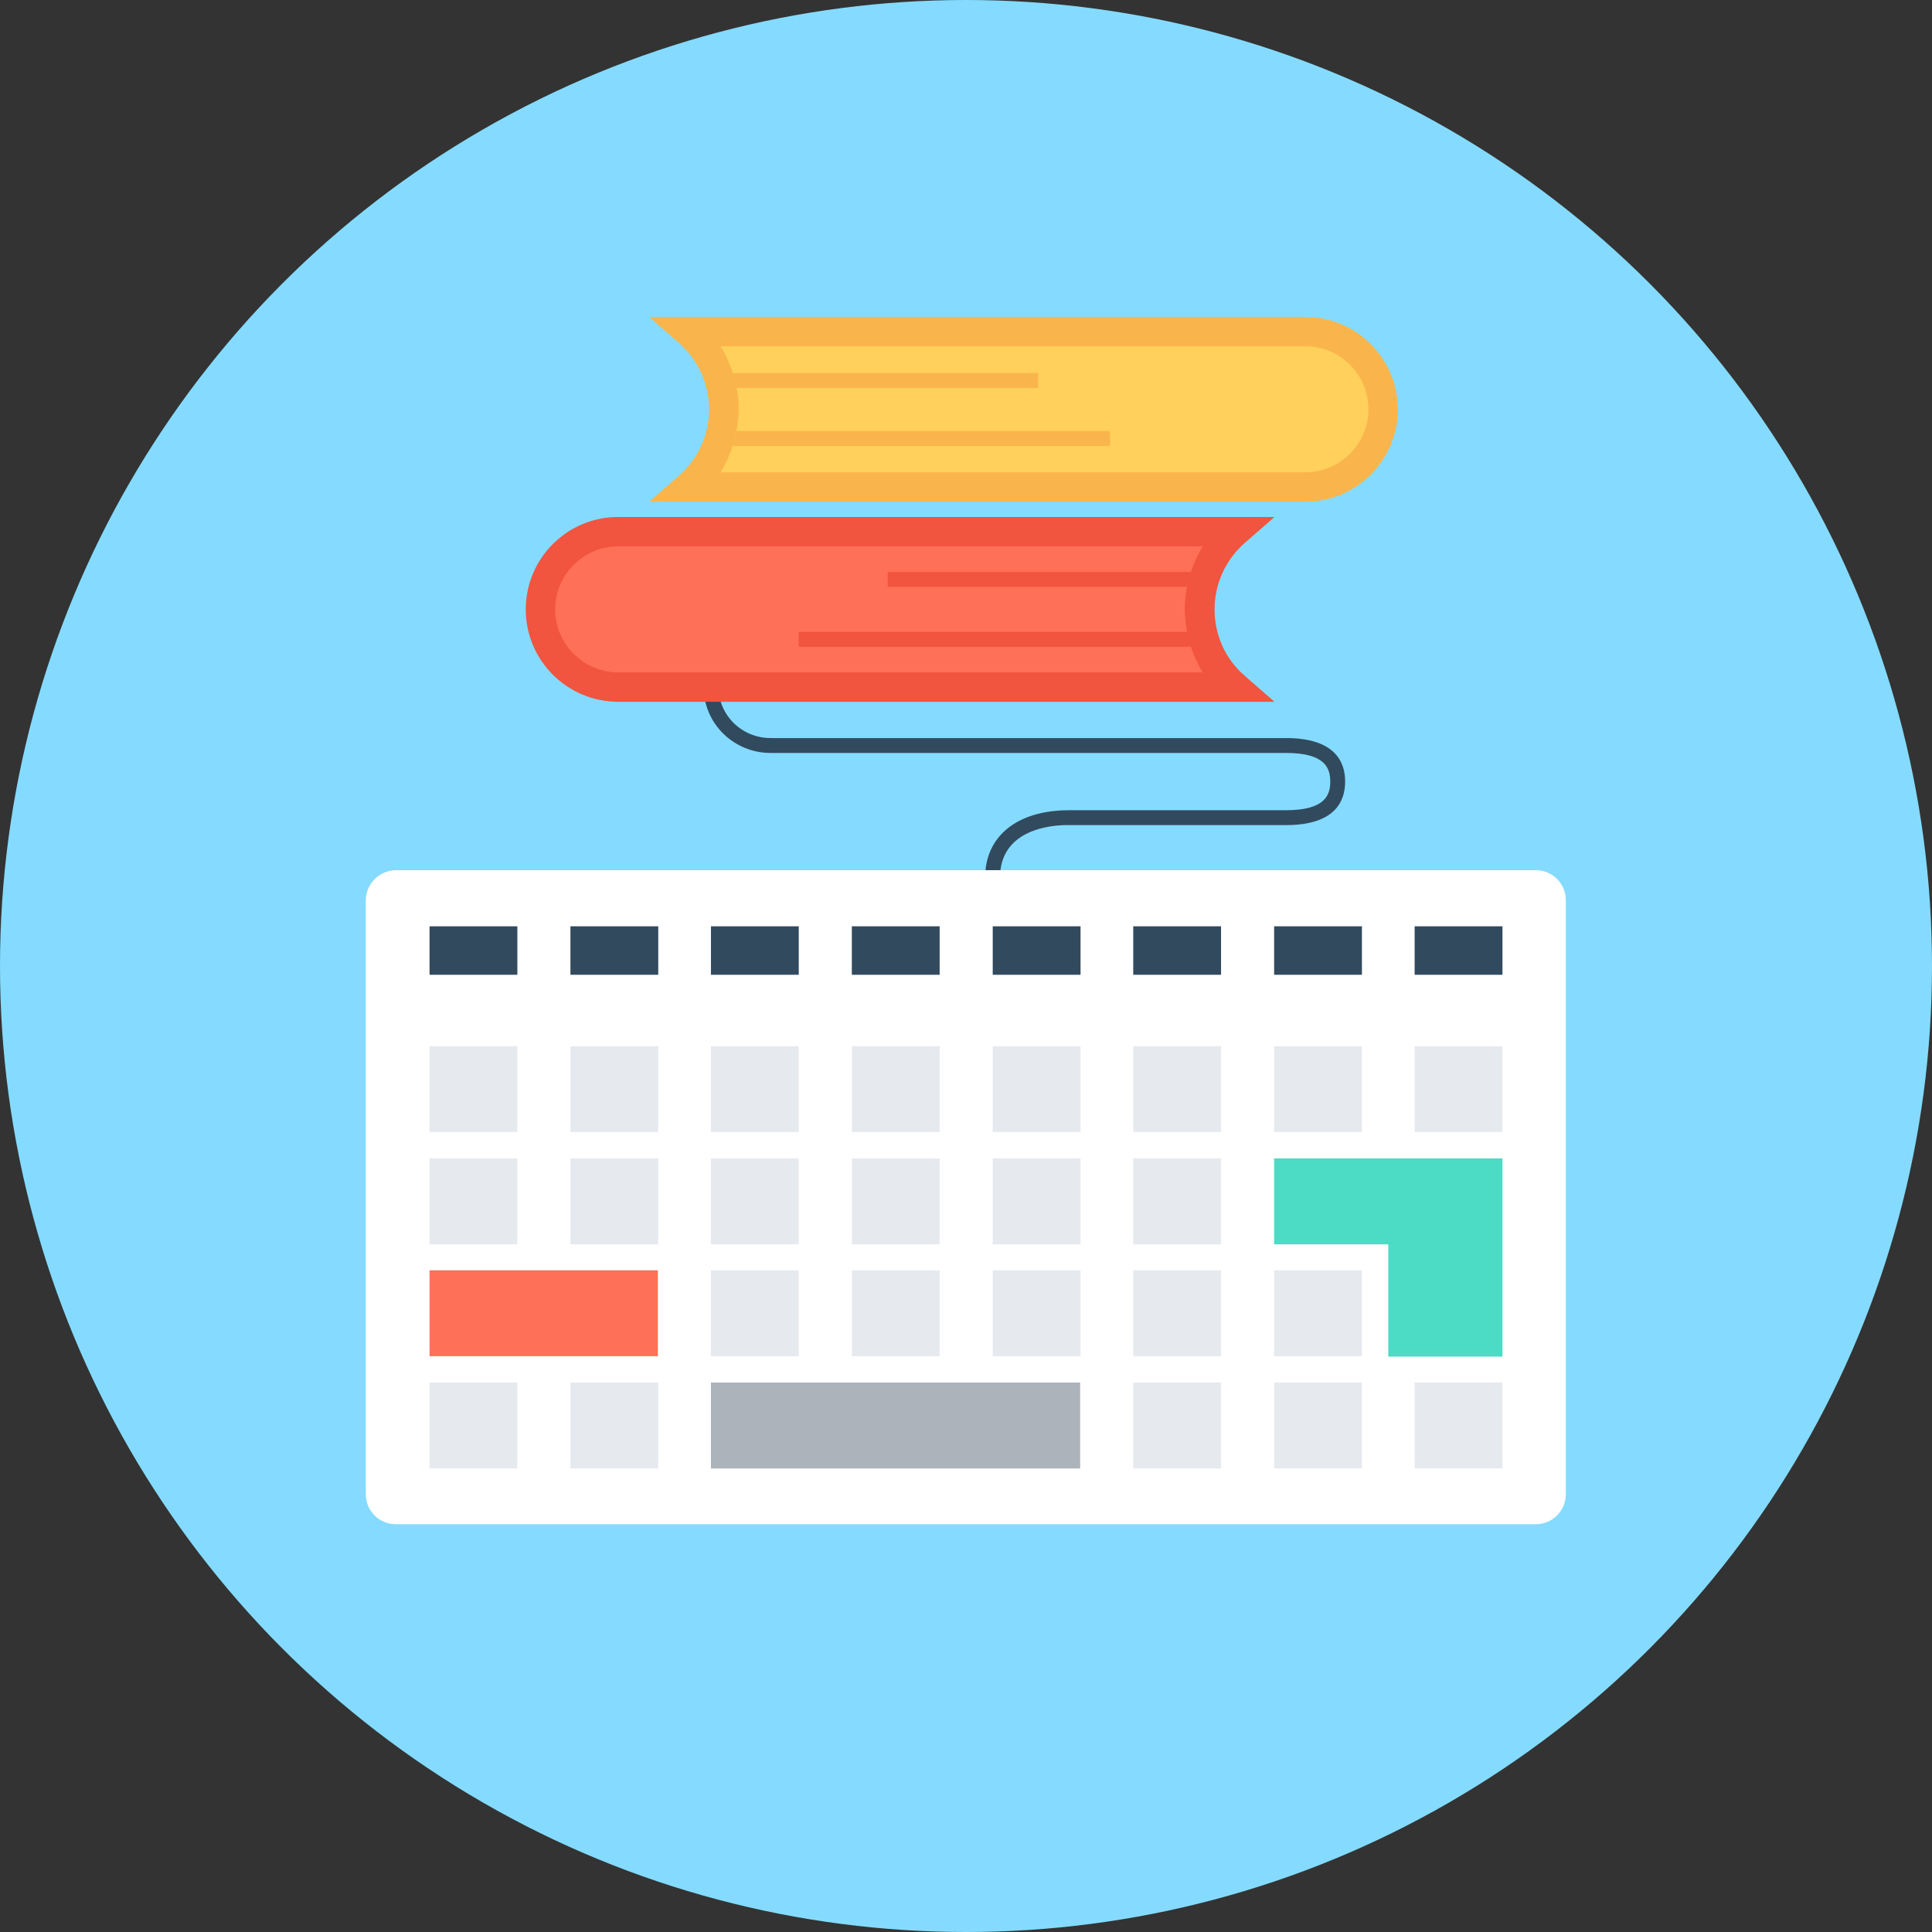 <?xml version="1.0" encoding="iso-8859-1"?>
<!-- Uploaded to: SVG Repo, www.svgrepo.com, Generator: SVG Repo Mixer Tools -->
<svg version="1.1" id="Layer_1" xmlns="http://www.w3.org/2000/svg" xmlns:xlink="http://www.w3.org/1999/xlink" 
	 viewBox="0 0 506 506" xml:space="preserve">
<rect x="0" y="0" width="506" height="506" fill="#333333" stroke="none"/>
<circle style="fill:#84DBFF;" cx="253" cy="253" r="253"/>
<path style="fill:#324A5E;" d="M261.9,229.9H258c0-10.9,8.4-17.7,22-17.7h56.8c10.3,0,11.6-4,11.6-7.5s-1.3-7.5-11.6-7.5h-135
	c-9.6,0-17.5-7.7-17.5-17.2h3.9c0,7.3,6.1,13.3,13.6,13.3h135c12.8,0,15.5,6.2,15.5,11.4s-2.7,11.4-15.5,11.4H280
	C275.7,216,261.9,217,261.9,229.9z"/>
<path style="fill:#FFFFFF;" d="M95.8,235.8v155.5c0,4.4,3.5,7.9,7.9,7.9h298.5c4.4,0,7.9-3.5,7.9-7.9V235.8c0-4.4-3.5-7.9-7.9-7.9
	H103.8C99.4,227.9,95.8,231.5,95.8,235.8z"/>
<g>
	<rect x="112.5" y="242.6" style="fill:#324A5E;" width="23" height="12.7"/>
	<rect x="149.4" y="242.6" style="fill:#324A5E;" width="23" height="12.7"/>
	<rect x="186.2" y="242.6" style="fill:#324A5E;" width="23" height="12.7"/>
	<rect x="223.1" y="242.6" style="fill:#324A5E;" width="23" height="12.7"/>
	<rect x="260" y="242.6" style="fill:#324A5E;" width="23" height="12.7"/>
	<rect x="296.8" y="242.6" style="fill:#324A5E;" width="23" height="12.7"/>
	<rect x="333.7" y="242.6" style="fill:#324A5E;" width="23" height="12.7"/>
	<rect x="370.5" y="242.6" style="fill:#324A5E;" width="23" height="12.7"/>
</g>
<g>
	<rect x="112.5" y="274" style="fill:#E6E9EE;" width="23" height="22.5"/>
	<rect x="149.4" y="274" style="fill:#E6E9EE;" width="23" height="22.5"/>
	<rect x="186.2" y="274" style="fill:#E6E9EE;" width="23" height="22.5"/>
	<rect x="223.1" y="274" style="fill:#E6E9EE;" width="23" height="22.5"/>
	<rect x="260" y="274" style="fill:#E6E9EE;" width="23" height="22.5"/>
	<rect x="296.8" y="274" style="fill:#E6E9EE;" width="23" height="22.5"/>
	<rect x="333.7" y="274" style="fill:#E6E9EE;" width="23" height="22.5"/>
	<rect x="370.5" y="274" style="fill:#E6E9EE;" width="23" height="22.5"/>
	<rect x="112.5" y="303.4" style="fill:#E6E9EE;" width="23" height="22.5"/>
	<rect x="149.4" y="303.4" style="fill:#E6E9EE;" width="23" height="22.5"/>
	<rect x="186.2" y="303.4" style="fill:#E6E9EE;" width="23" height="22.5"/>
	<rect x="223.1" y="303.4" style="fill:#E6E9EE;" width="23" height="22.5"/>
	<rect x="260" y="303.4" style="fill:#E6E9EE;" width="23" height="22.5"/>
	<rect x="296.8" y="303.4" style="fill:#E6E9EE;" width="23" height="22.5"/>
</g>
<polygon style="fill:#4CDBC4;" points="363.6,303.4 333.7,303.4 333.7,325.9 363.6,325.9 363.6,355.3 393.5,355.3 393.5,325.9 
	393.5,303.4 "/>
<rect x="112.5" y="332.7" style="fill:#FF7058;" width="59.8" height="22.5"/>
<g>
	<rect x="186.2" y="332.7" style="fill:#E6E9EE;" width="23" height="22.5"/>
	<rect x="223.1" y="332.7" style="fill:#E6E9EE;" width="23" height="22.5"/>
	<rect x="260" y="332.7" style="fill:#E6E9EE;" width="23" height="22.5"/>
	<rect x="296.8" y="332.7" style="fill:#E6E9EE;" width="23" height="22.5"/>
	<rect x="333.7" y="332.7" style="fill:#E6E9EE;" width="23" height="22.5"/>
	<rect x="112.5" y="362.1" style="fill:#E6E9EE;" width="23" height="22.5"/>
	<rect x="149.4" y="362.1" style="fill:#E6E9EE;" width="23" height="22.5"/>
</g>
<rect x="186.2" y="362.1" style="fill:#ACB3BA;" width="96.7" height="22.5"/>
<g>
	<rect x="296.8" y="362.1" style="fill:#E6E9EE;" width="23" height="22.5"/>
	<rect x="333.7" y="362.1" style="fill:#E6E9EE;" width="23" height="22.5"/>
	<rect x="370.5" y="362.1" style="fill:#E6E9EE;" width="23" height="22.5"/>
</g>
<path style="fill:#FF7058;" d="M323.4,180H161.9c-11.2,0-20.4-9.1-20.4-20.4l0,0c0-11.2,9.1-20.4,20.4-20.4h161.5l0,0
	C311.1,150,311.1,169.2,323.4,180L323.4,180z"/>
<path style="fill:#FFD05B;" d="M180.3,86.9h161.5c11.2,0,20.4,9.1,20.4,20.4l0,0c0,11.2-9.1,20.4-20.4,20.4H180.3l0,0
	C192.6,116.8,192.6,97.7,180.3,86.9L180.3,86.9z"/>
<g>
	<path style="fill:#F1543F;" d="M232.5,149.8v3.9H311c0.3-1.3,0.6-2.6,1-3.9H232.5z"/>
	<path style="fill:#F1543F;" d="M209.2,169.4H312c-0.4-1.3-0.8-2.6-1-3.9H209.2V169.4z"/>
	<path style="fill:#F1543F;" d="M318.1,159.6c0-6.7,2.9-13,7.9-17.4l7.8-6.8H161.9c-13.4,0-24.2,10.9-24.2,24.2
		c0,13.4,10.9,24.2,24.2,24.2h171.9L326,177C320.9,172.6,318.1,166.3,318.1,159.6z M161.9,176.1c-9.1,0-16.5-7.4-16.5-16.5
		s7.4-16.5,16.5-16.5H315c-1.3,2.1-2.3,4.4-3.1,6.7c-0.4,1.3-0.8,2.6-1,3.9c-0.4,1.9-0.6,3.9-0.6,5.9s0.3,3.9,0.6,5.9
		c0.3,1.3,0.6,2.6,1,3.9c0.8,2.3,1.8,4.6,3.1,6.7L161.9,176.1L161.9,176.1z"/>
</g>
<g>
	<path style="fill:#F9B54C;" d="M271.8,97.7h-79.9c0.4,1.3,0.7,2.6,1,3.9h79v-3.9H271.8z"/>
	<path style="fill:#F9B54C;" d="M290.7,112.9h-97.8c-0.2,1.3-0.6,2.6-1,3.9h98.8V112.9z"/>
	<path style="fill:#F9B54C;" d="M341.9,83H170l7.8,6.8c5,4.4,7.9,10.8,7.9,17.4c0,6.7-2.9,13-7.9,17.4l-7.8,6.8h171.9
		c13.4,0,24.2-10.9,24.2-24.2C366.1,93.9,355.2,83,341.9,83z M341.9,123.7H188.7c1.4-2.2,2.4-4.5,3.2-6.9c0.4-1.3,0.7-2.6,1-3.9
		c0.3-1.9,0.6-3.8,0.6-5.7c0-1.9-0.2-3.8-0.6-5.7c-0.2-1.3-0.6-2.6-1-3.9c-0.8-2.4-1.8-4.8-3.2-6.9h153.2c9.1,0,16.5,7.4,16.5,16.5
		S350.9,123.7,341.9,123.7z"/>
</g>
</svg>